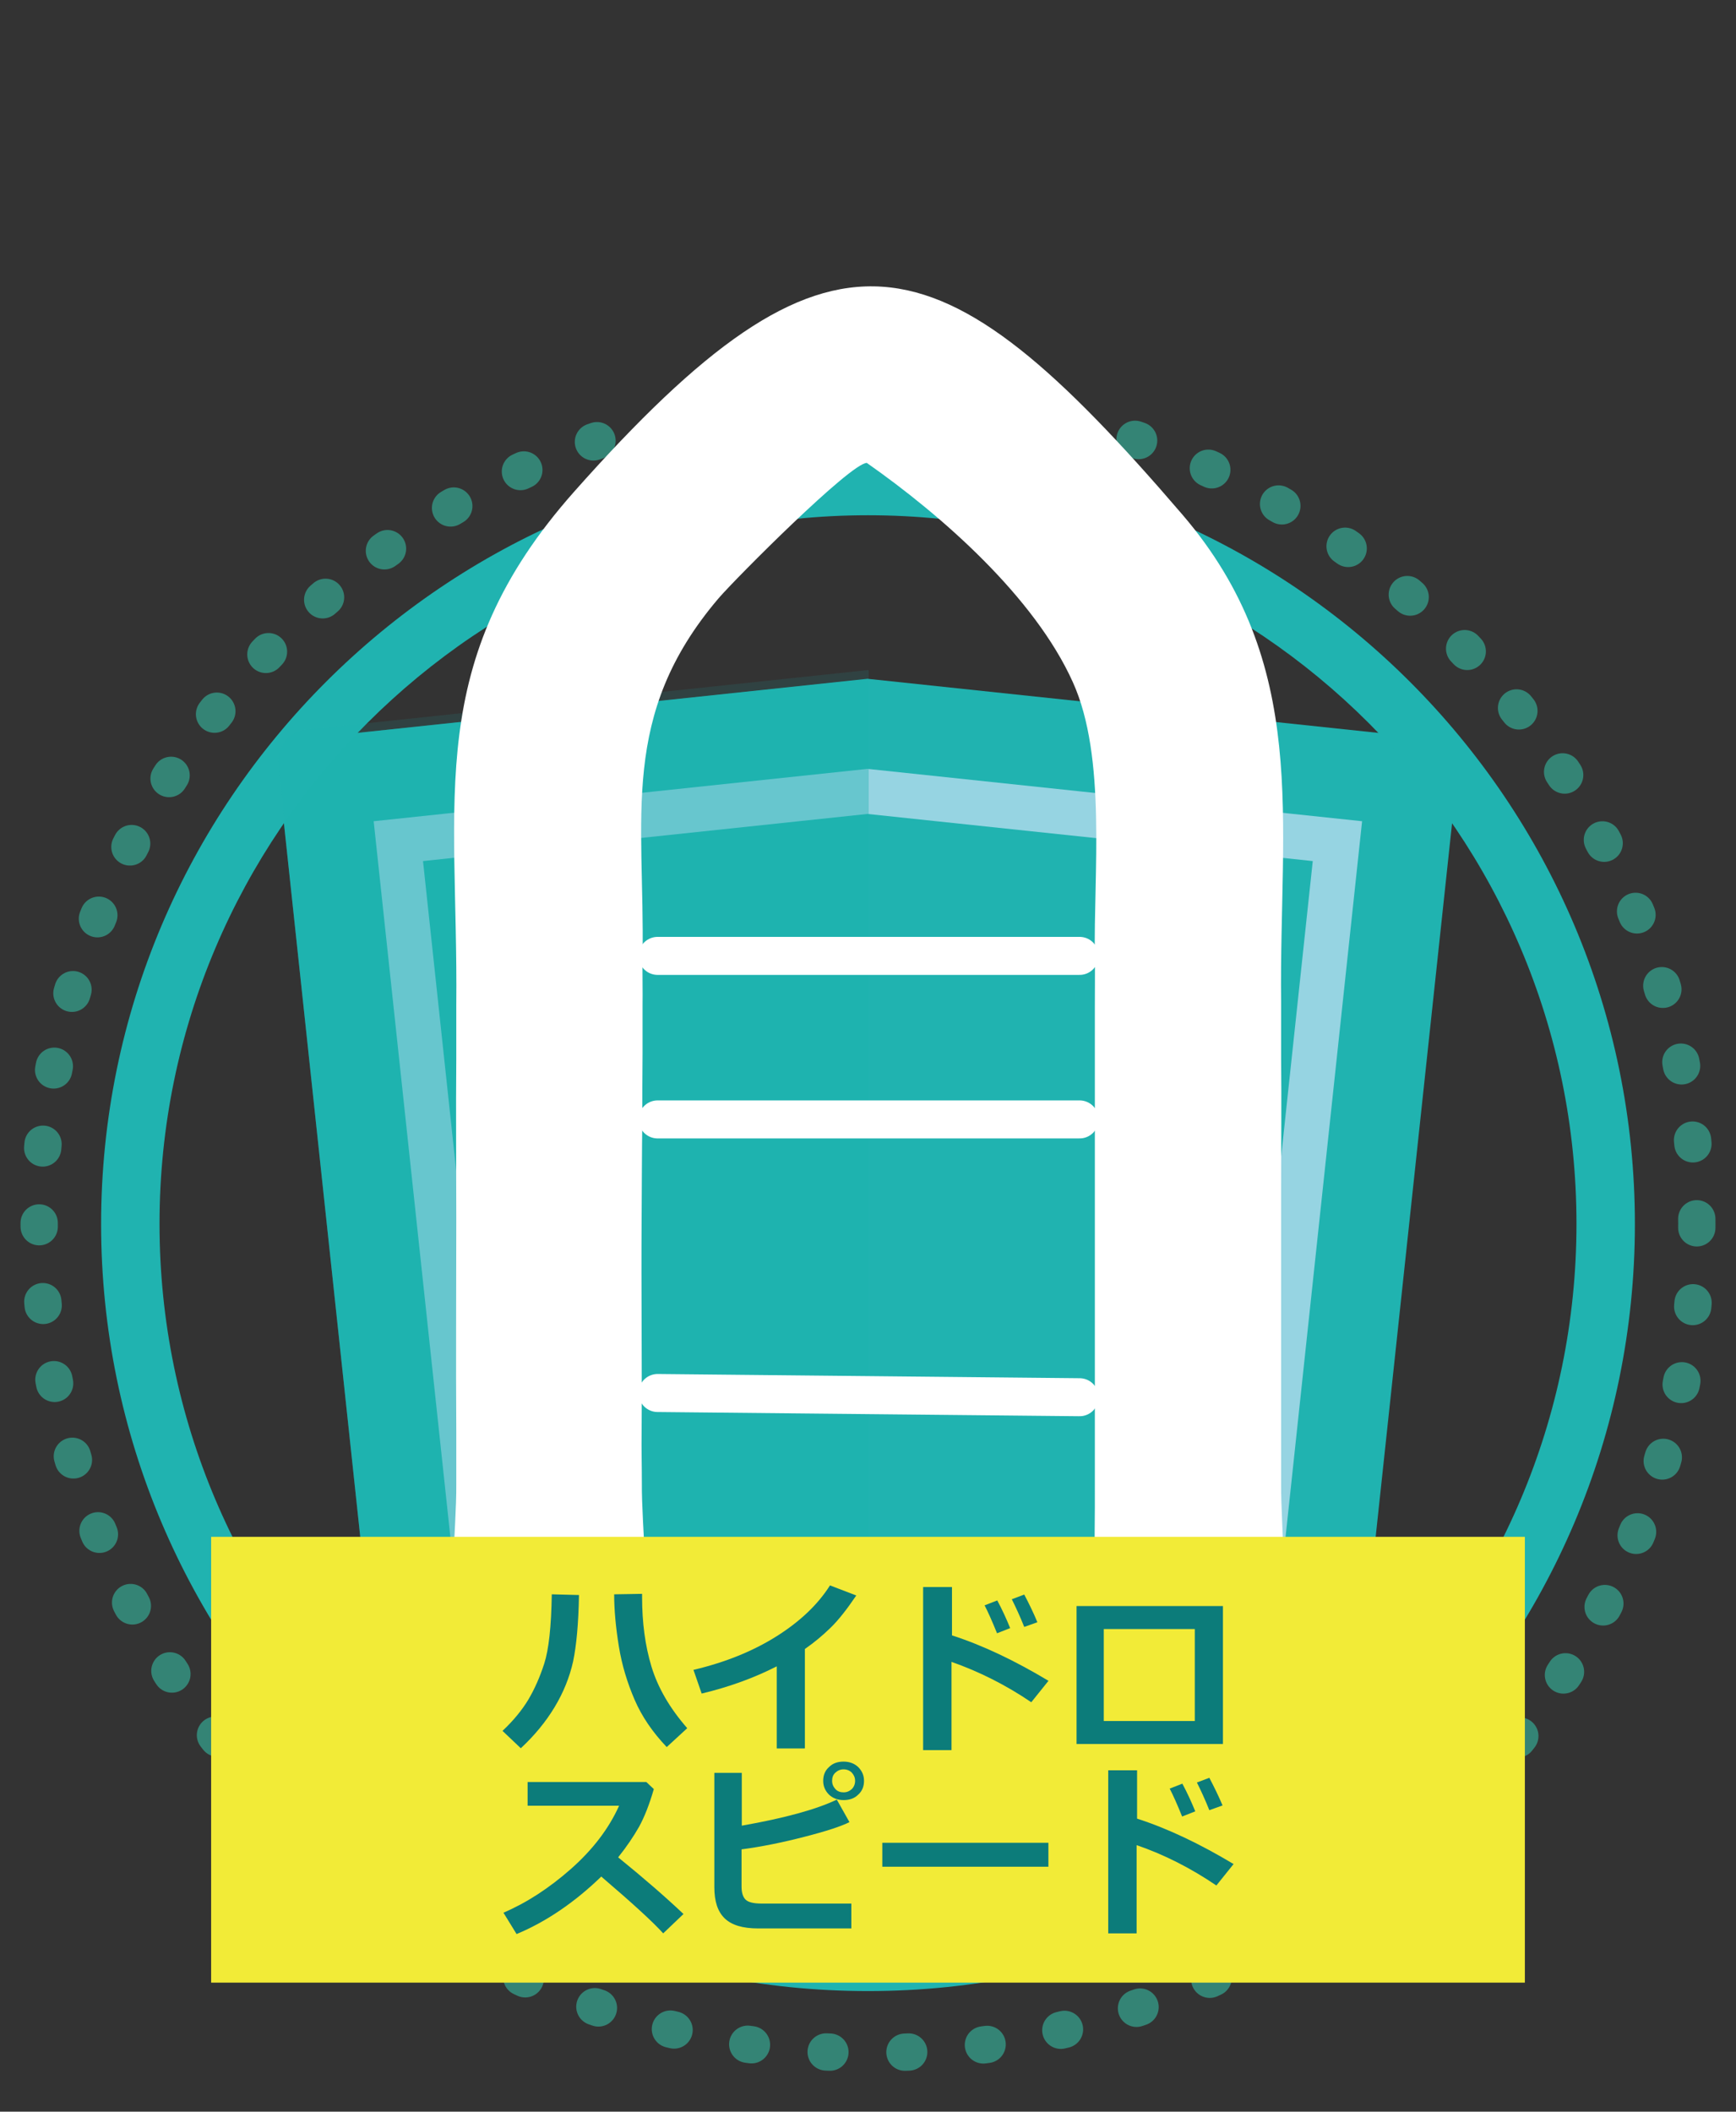 <?xml version="1.0" encoding="UTF-8"?>
<svg xmlns="http://www.w3.org/2000/svg" xmlns:xlink="http://www.w3.org/1999/xlink" viewBox="0 0 74 90"><rect x="0" y="0" width="74" height="90" fill="#333333" stroke="none"/>
  <defs>
    <style>
      .cls-1, .cls-2, .cls-3, .cls-4 {
        fill: none;
      }

      .cls-5, .cls-6 {
        fill: #20b3b0;
      }

      .cls-7 {
        fill: #0c7c7a;
      }

      .cls-8 {
        fill: #f2eb37;
      }

      .cls-9 {
        isolation: isolate;
      }

      .cls-2 {
        stroke: #fff;
        stroke-width: 1.62px;
      }

      .cls-2, .cls-3 {
        stroke-linecap: round;
        stroke-linejoin: round;
      }

      .cls-10 {
        fill: #fff;
      }

      .cls-6 {
        mix-blend-mode: multiply;
        opacity: .31;
      }

      .cls-3 {
        stroke: #348475;
        stroke-dasharray: .16 3.2 .16 3.2 .16 3.2;
        stroke-width: 1.59px;
      }

      .cls-11 {
        opacity: .38;
      }

      .cls-4 {
        stroke: #96d4e2;
        stroke-width: 1.91px;
      }

      .cls-12 {
        clip-path: url(#clippath);
      }
    </style>
    <clipPath id="clippath">
      <path class="cls-1" d="M56.08,71.35l-15.88,9.29c-2.14,1.25-4.78,1.24-6.91-.04l-15.42-9.25c-1.25-.75-2.07-2.04-2.22-3.48l-3.78-35.33c-.08-.72.44-1.37,1.16-1.44l23.95-2.54,23.98,2.54c.72.08,1.24.72,1.17,1.44l-3.78,35.3c-.16,1.46-1,2.76-2.27,3.51Z"/>
    </clipPath>
  </defs>
  <g class="cls-9">
    <g id="_レイヤー_1" data-name="レイヤー 1">
      <g>
        <path class="cls-5" d="M56.08,71.72l-15.88,9.29c-2.14,1.25-4.78,1.24-6.91-.04l-15.42-9.25c-1.25-.75-2.07-2.04-2.22-3.48l-3.78-35.33c-.08-.72.44-1.37,1.16-1.44l23.95-2.54,23.98,2.54c.72.08,1.24.72,1.17,1.44l-3.78,35.3c-.16,1.46-1,2.76-2.27,3.51Z"/>
        <path class="cls-4" d="M36.78,77.17c-.36,0-.72-.1-1.03-.29l-15.36-9.21-3.41-31.82,20-2.12,20.03,2.12-3.4,31.79-15.82,9.26c-.31.18-.66.27-1.01.27Z"/>
      </g>
      <path class="cls-6" d="M37.03,28.94h-.05s-23.95,2.53-23.95,2.53c-.72.08-1.24.72-1.16,1.44l3.78,35.33c.15,1.45.98,2.73,2.22,3.48l15.42,9.25c1.15.69,2.45,1,3.74.95V28.94Z"/>
      <path class="cls-5" d="M37,84.86c-18.03,0-32.69-14.66-32.69-32.69S18.97,19.48,37,19.48s32.69,14.66,32.69,32.69-14.66,32.69-32.69,32.69ZM37,21.96c-16.65,0-30.2,13.55-30.2,30.2s13.55,30.2,30.2,30.2,30.2-13.55,30.2-30.2-13.55-30.2-30.2-30.2Z"/>
      <circle class="cls-3" cx="37" cy="52.17" r="35.33"/>
      <g class="cls-11">
        <g class="cls-12">
          <rect class="cls-6" x="8.45" y="24.59" width="28.58" height="62.8"/>
        </g>
      </g>
      <g>
        <line class="cls-2" x1="28.03" y1="59.37" x2="46.02" y2="59.55"/>
        <path class="cls-10" d="M46.67,67.32c.07,3.2-1.04,7.75,2.92,8.98,6.59,2.04,4.99-9.56,5.02-13.03,0-.76,0-1.51,0-2.27,0-.97,0-1.95,0-2.92,0-.76,0-1.51,0-2.27,0-.97,0-1.94,0-2.92,0-.76,0-1.51,0-2.27,0-1.84.02-3.67,0-5.51,0-.81,0-1.62,0-2.43-.09-7.7,1.27-14.36-4.21-20.75-10.49-12.23-14.96-13.34-25.93-.97-6.44,7.26-4.93,13.05-5.02,21.88,0,.76,0,1.51,0,2.27-.02,2.27,0,4.54,0,6.81,0,3.02-.02,6.06,0,9.08,0,.76,0,1.51,0,2.27.03,3.69-1.61,13.6,4.21,13.19,5.27-.37,3.67-9.46,3.7-13.27,0-.72-.02-1.43-.01-2.15.02-3.02-.02-6.04,0-9.06.01-1.43.01-2.85.03-4.28,0-.93,0-1.87.01-2.8,0-.66,0-1.33,0-1.99.01-.72-.01-1.44,0-2.15.1-5.94-1.01-10.27,3.24-15.26.73-.85,5.63-5.77,6.32-5.77,3.2,2.24,7.15,5.72,8.78,9.34,1.45,3.2.88,8.18.94,11.69.01.72,0,1.44,0,2.16s0,1.44,0,2.16c0,.88,0,1.76,0,2.65,0,.99,0,1.97,0,2.96,0,.77,0,1.53,0,2.3,0,.93,0,1.86,0,2.79,0,.77,0,1.53,0,2.3,0,.99,0,1.98,0,2.97,0,.72,0,1.43,0,2.15.01,1.37-.03,2.76,0,4.13Z"/>
        <line class="cls-2" x1="28.03" y1="47.71" x2="46.02" y2="47.71"/>
        <line class="cls-2" x1="28.03" y1="40.74" x2="46.02" y2="40.74"/>
        <line class="cls-2" x1="28.03" y1="66.35" x2="46.02" y2="66.35"/>
      </g>
    </g>
    <g id="_レイヤー_2" data-name="レイヤー 2">
      <g>
        <rect class="cls-8" x="9" y="65.5" width="56" height="19"/>
        <g>
          <path class="cls-7" d="M24.68,67.98c-.02,1.22-.11,2.16-.25,2.83-.15.67-.41,1.32-.79,1.95-.38.63-.86,1.21-1.44,1.75l-.78-.74c.48-.45.84-.9,1.1-1.33.26-.44.49-.95.68-1.54.19-.59.3-1.57.32-2.95l1.16.03ZM29.29,73.66l-.87.8c-.6-.63-1.06-1.3-1.37-2.02s-.54-1.47-.67-2.27c-.13-.8-.2-1.54-.2-2.22l1.19-.02v.13c0,1.09.13,2.08.4,2.97.27.89.77,1.76,1.52,2.62Z"/>
          <path class="cls-7" d="M34.29,74.52h-1.18v-3.5c-.96.49-2.03.88-3.2,1.16l-.35-1.01c1.36-.32,2.54-.8,3.54-1.43,1-.63,1.76-1.35,2.28-2.17l1.12.43c-.4.59-.76,1.05-1.1,1.38-.34.33-.7.63-1.09.9v4.23Z"/>
          <path class="cls-7" d="M44.69,71.64l-.73.91c-1.09-.74-2.23-1.31-3.4-1.72v3.76h-1.21v-6.95h1.23v2.06c1.3.42,2.67,1.07,4.12,1.94ZM43.06,69.39l-.56.22c-.21-.52-.39-.92-.53-1.19l.54-.21c.22.41.4.81.55,1.18ZM44.22,69.14l-.56.2c-.18-.45-.36-.84-.53-1.18l.53-.2c.21.4.4.79.56,1.18Z"/>
          <path class="cls-7" d="M52.13,74.33h-6.24v-5.88h6.24v5.88ZM50.93,73.35v-3.92h-3.88v3.92h3.88Z"/>
          <path class="cls-7" d="M29.14,81.57l-.87.83c-.45-.5-1.33-1.3-2.64-2.42-1.14,1.1-2.34,1.92-3.61,2.45l-.56-.91c.98-.42,1.94-1.04,2.87-1.86s1.62-1.72,2.06-2.7h-3.9v-1.01h5.06l.32.3c-.19.66-.4,1.19-.63,1.61-.24.42-.53.85-.89,1.3,1.11.9,2.04,1.71,2.79,2.42Z"/>
          <path class="cls-7" d="M36.3,82.19h-3.98c-.66,0-1.13-.14-1.43-.43s-.44-.73-.44-1.33v-4.87h1.17v2.25c1.82-.32,3.17-.69,4.05-1.11l.54.96c-.36.18-1,.39-1.94.63-.93.24-1.82.42-2.66.53v1.58c0,.25.05.43.16.55.11.12.34.18.7.18h3.82v1.05ZM36.83,75.9c0,.24-.08.44-.25.59-.16.16-.37.23-.62.23s-.46-.08-.62-.23c-.16-.16-.25-.35-.25-.59s.08-.44.25-.59c.16-.16.37-.23.62-.23s.46.08.62.23c.16.16.25.35.25.59ZM36.31,75.55c-.09-.09-.21-.14-.35-.14s-.25.05-.35.14-.14.21-.14.35.05.25.14.35c.09.1.21.14.35.14s.25-.05.35-.14c.09-.09.14-.21.14-.35s-.05-.25-.14-.35Z"/>
          <path class="cls-7" d="M44.69,79.56h-7.08v-1.02h7.08v1.02Z"/>
          <path class="cls-7" d="M52.58,79.45l-.73.91c-1.09-.74-2.23-1.32-3.4-1.72v3.76h-1.21v-6.95h1.23v2.06c1.3.42,2.67,1.07,4.12,1.94ZM50.95,77.2l-.56.22c-.21-.52-.39-.92-.53-1.19l.54-.21c.22.41.4.81.55,1.18ZM52.11,76.95l-.56.2c-.18-.45-.36-.84-.53-1.18l.53-.2c.21.4.4.79.56,1.17Z"/>
        </g>
      </g>
    </g>
  </g>
</svg>